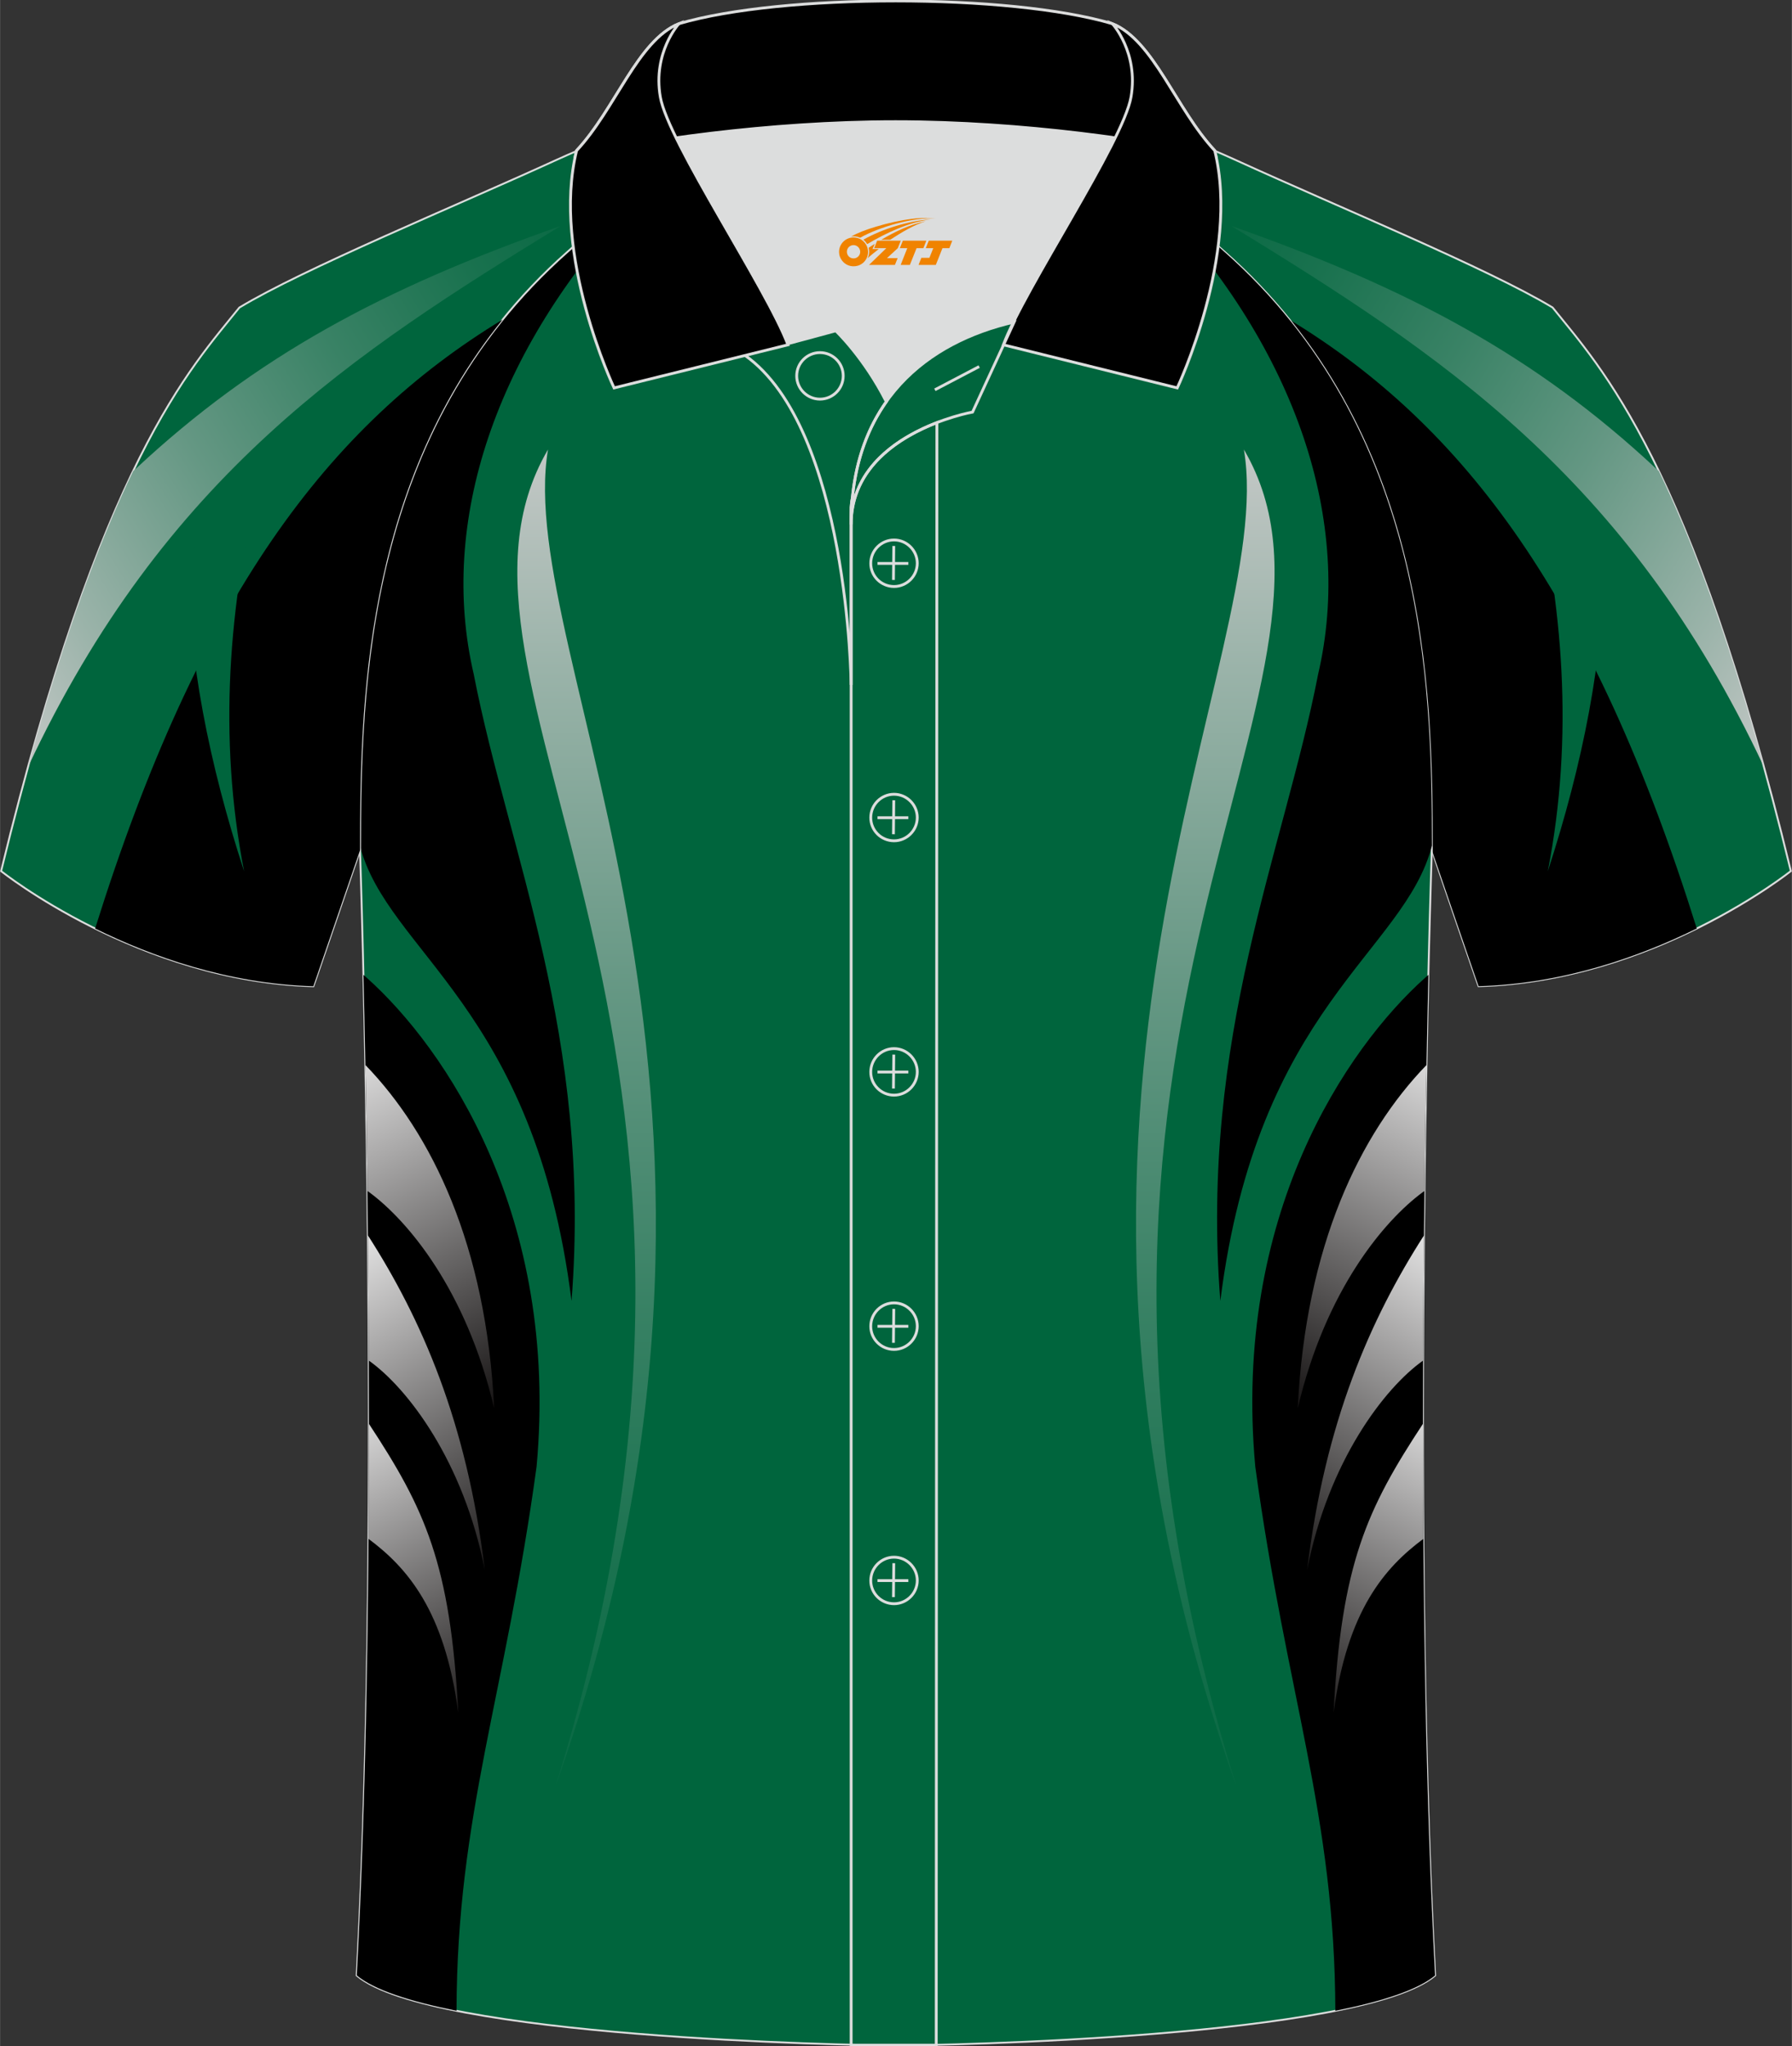 <?xml version="1.0" encoding="utf-8"?>
<!-- Generator: Adobe Illustrator 24.0.1, SVG Export Plug-In . SVG Version: 6.00 Build 0)  -->
<svg xmlns="http://www.w3.org/2000/svg" xmlns:xlink="http://www.w3.org/1999/xlink" version="1.1" id="图层_1" x="0px" y="0px" width="379.8px" height="433.5px" viewBox="0 0 379.84 433.58" enable-background="new 0 0 379.84 433.58" xml:space="preserve">
<rect x="0" y="0" width="379.84" height="433.58" fill="#333333" stroke="none"/>
<path fill-rule="evenodd" clip-rule="evenodd" fill="#00653D" stroke="#DCDDDD" stroke-width="0.4" stroke-miterlimit="22.918" d="  M246.69,27.88c4.33,1.37,9.2,3.29,15.06,5.95c21.93,10.02,53.68,23.07,67.36,31.33c10.24,12.8,29.35,32.41,50.5,119.4  c0,0-29.18,23.37-66.19,24.39c0,0-7.17-20.81-9.9-28.83c0-34.67-1.03-88.82-44.04-126.83c-8.02-7.36-28.68-19.87-41.86-26.3  L246.69,27.88z"/>
<path fill-rule="evenodd" clip-rule="evenodd" d="M273.29,67.7c37.06,22.49,64.41,58.91,86.38,129.03  c-11.87,5.86-28.12,11.73-46.26,12.23c0,0-7.17-20.81-9.9-28.83C303.52,149.63,302.72,104.09,273.29,67.7z"/>
<path fill-rule="evenodd" clip-rule="evenodd" fill="#00653D" d="M340.13,117.57c-0.14,22.02-4.67,44.41-12.04,67.03  c5.56-28.52,3.27-56.5-3.34-83.77L340.13,117.57z"/>
<path fill-rule="evenodd" clip-rule="evenodd" fill="#00653D" stroke="#DCDDDD" stroke-width="0.4" stroke-miterlimit="22.918" d="  M76.3,180.13c0,0.08,4.68,137.14-0.7,238.43c15.59,13.15,104.59,14.84,114.3,14.82c9.72,0.03,98.71-1.67,114.3-14.82  c-5.38-101.32-0.7-238.41-0.7-238.43l0,0c0-34.67-1.03-88.82-44.04-126.83c-7.66-7.03-26.86-18.76-40.05-25.41l-59.02-0.01  c-13.19,6.64-32.41,18.38-40.07,25.41C77.33,91.31,76.3,145.46,76.3,180.13L76.3,180.13z"/>
<path fill-rule="evenodd" clip-rule="evenodd" d="M134.47,42.89c-29.55,31.39-41.58,67.74-34.06,99.98  c7.33,37.72,25.11,76.72,20.73,132.78c-7.86-62.45-39.04-73.79-44.86-96.48c0.02-34.7,1.43-88.2,44.04-125.86  C123.5,50.39,128.63,46.69,134.47,42.89z"/>
<path fill-rule="evenodd" clip-rule="evenodd" d="M77.03,206.55l0.72,0.64c16.64,14.88,40.84,50.4,35.98,103.55  c-6.66,48.65-16.87,73.79-16.97,115.3c-9.78-1.95-17.48-4.41-21.14-7.49C79.54,344.5,78.09,251.33,77.03,206.55z"/>
<g>
	
		<linearGradient id="SVGID_1_" gradientUnits="userSpaceOnUse" x1="67.019" y1="1029.912" x2="111.445" y2="1119.018" gradientTransform="matrix(1 0 0 1 0.191 -815.875)">
		<stop offset="0" style="stop-color:#FFFFFF"/>
		<stop offset="1" style="stop-color:#030000"/>
	</linearGradient>
	<path fill-rule="evenodd" clip-rule="evenodd" fill="url(#SVGID_1_)" d="M77.87,252.34c0.18,0.12,0.33,0.23,0.41,0.29   c8.07,5.95,20.57,20.65,26.46,45.78c-1.67-34.51-13.23-58.23-27.3-72.76C77.59,233.76,77.74,242.73,77.87,252.34z"/>
	
		<linearGradient id="SVGID_2_" gradientUnits="userSpaceOnUse" x1="65.738" y1="1072.44" x2="113.993" y2="1153.121" gradientTransform="matrix(1 0 0 1 0.191 -815.875)">
		<stop offset="0" style="stop-color:#FFFFFF"/>
		<stop offset="1" style="stop-color:#030000"/>
	</linearGradient>
	<path fill-rule="evenodd" clip-rule="evenodd" fill="url(#SVGID_2_)" d="M78.17,288.28c8.2,5.81,20.1,21.36,24.59,44.41   c-3.82-31.46-13.44-53.26-24.78-70.93C78.06,270.23,78.13,279.11,78.17,288.28z"/>
	
		<linearGradient id="SVGID_3_" gradientUnits="userSpaceOnUse" x1="66.796" y1="1107.09" x2="107.392" y2="1186.239" gradientTransform="matrix(1 0 0 1 0.191 -815.875)">
		<stop offset="0" style="stop-color:#FFFFFF"/>
		<stop offset="1" style="stop-color:#030000"/>
	</linearGradient>
	<path fill-rule="evenodd" clip-rule="evenodd" fill="url(#SVGID_3_)" d="M78.1,326.05c8.14,6.06,16.18,15.16,19.03,36.86   c-1.65-31.57-7.07-43.2-18.94-61.23C78.19,309.68,78.16,317.83,78.1,326.05z"/>
</g>
<linearGradient id="SVGID_4_" gradientUnits="userSpaceOnUse" x1="124.182" y1="901.601" x2="124.182" y2="1231.818" gradientTransform="matrix(1 0 0 1 0.191 -815.875)">
	<stop offset="0" style="stop-color:#CCCCCC"/>
	<stop offset="0.17" style="stop-color:#9AB3A9"/>
	<stop offset="0.379" style="stop-color:#649783"/>
	<stop offset="0.574" style="stop-color:#398265"/>
	<stop offset="0.749" style="stop-color:#1A724F"/>
	<stop offset="0.897" style="stop-color:#076842"/>
	<stop offset="1" style="stop-color:#00653D"/>
</linearGradient>
<path fill-rule="evenodd" clip-rule="evenodd" fill="url(#SVGID_4_)" d="M117.69,378.64c52.3-146.97-8.97-239.16-1.54-283.39l0,0  C87.02,144.98,168.24,217.39,117.69,378.64L117.69,378.64z"/>
<linearGradient id="SVGID_5_" gradientUnits="userSpaceOnUse" x1="374.121" y1="901.601" x2="374.121" y2="1231.818" gradientTransform="matrix(-1 0 0 1 629.491 -815.875)">
	<stop offset="0" style="stop-color:#CCCCCC"/>
	<stop offset="0.17" style="stop-color:#9AB3A9"/>
	<stop offset="0.379" style="stop-color:#649783"/>
	<stop offset="0.574" style="stop-color:#398265"/>
	<stop offset="0.749" style="stop-color:#1A724F"/>
	<stop offset="0.897" style="stop-color:#076842"/>
	<stop offset="1" style="stop-color:#00653D"/>
</linearGradient>
<path fill-rule="evenodd" clip-rule="evenodd" fill="url(#SVGID_5_)" d="M262.13,378.64c-52.3-146.97,8.97-239.16,1.54-283.39l0,0  C292.79,144.98,211.58,217.39,262.13,378.64L262.13,378.64z"/>
<path fill-rule="evenodd" clip-rule="evenodd" d="M245.36,42.91c29.54,31.39,41.56,67.73,34.04,99.96  c-7.33,37.72-25.11,76.72-20.73,132.78c7.86-62.45,39.04-73.79,44.86-96.48c-0.02-34.7-1.43-88.2-44.04-125.85  C256.32,50.4,251.21,46.71,245.36,42.91z"/>
<path fill-rule="evenodd" clip-rule="evenodd" d="M302.78,206.55l-0.72,0.64c-16.64,14.88-40.84,50.4-35.98,103.55  c6.66,48.65,16.87,73.79,16.97,115.31c9.78-1.95,17.48-4.41,21.14-7.49C300.28,344.5,301.72,251.33,302.78,206.55z"/>
<path fill-rule="evenodd" clip-rule="evenodd" fill="#00653D" stroke="#DCDDDD" stroke-width="0.4" stroke-miterlimit="22.918" d="  M133.12,27.88c-4.32,1.37-9.2,3.29-15.06,5.95C96.14,43.85,64.4,56.91,50.72,65.17c-10.24,12.78-29.35,32.4-50.5,119.4  c0,0,29.18,23.37,66.19,24.39c0,0,7.16-20.81,9.9-28.83c0-34.67,1.03-88.82,44.04-126.83c8.02-7.36,28.68-19.87,41.86-26.3  L133.12,27.88z"/>
<path fill-rule="evenodd" clip-rule="evenodd" d="M106.53,67.71C69.48,90.2,42.12,126.62,20.15,196.74  c11.87,5.86,28.12,11.73,46.26,12.23c0,0,7.16-20.81,9.9-28.83C76.3,149.64,77.11,104.1,106.53,67.71z"/>
<path fill-rule="evenodd" clip-rule="evenodd" fill="#00653D" d="M39.69,117.58c0.13,22.02,4.67,44.41,12.04,67.03  c-5.56-28.52-3.27-56.5,3.34-83.77L39.69,117.58z"/>
<linearGradient id="SVGID_6_" gradientUnits="userSpaceOnUse" x1="-10.883" y1="961.831" x2="148.436" y2="863.788" gradientTransform="matrix(1 0 0 1 0.191 -815.875)">
	<stop offset="0" style="stop-color:#CCCCCC"/>
	<stop offset="0.17" style="stop-color:#9AB3A9"/>
	<stop offset="0.379" style="stop-color:#649783"/>
	<stop offset="0.574" style="stop-color:#398265"/>
	<stop offset="0.749" style="stop-color:#1A724F"/>
	<stop offset="0.897" style="stop-color:#076842"/>
	<stop offset="1" style="stop-color:#00653D"/>
</linearGradient>
<path fill-rule="evenodd" clip-rule="evenodd" fill="url(#SVGID_6_)" d="M5.93,162.49c28.99-61.85,69.03-87.7,112.87-114.6  C80.89,61.2,54.27,75.56,28.81,99.28c-0.09,0.09-0.19,0.18-0.28,0.26l-0.31,0.26C21.43,113.87,13.87,133.63,5.93,162.49z"/>
<linearGradient id="SVGID_7_" gradientUnits="userSpaceOnUse" x1="720.996" y1="961.815" x2="880.316" y2="863.772" gradientTransform="matrix(-1 0 0 1 1111.291 -815.875)">
	<stop offset="0" style="stop-color:#CCCCCC"/>
	<stop offset="0.17" style="stop-color:#9AB3A9"/>
	<stop offset="0.379" style="stop-color:#649783"/>
	<stop offset="0.574" style="stop-color:#398265"/>
	<stop offset="0.749" style="stop-color:#1A724F"/>
	<stop offset="0.897" style="stop-color:#076842"/>
	<stop offset="1" style="stop-color:#00653D"/>
</linearGradient>
<path fill-rule="evenodd" clip-rule="evenodd" fill="url(#SVGID_7_)" d="M373.9,162.48c-28.99-61.85-69.03-87.7-112.87-114.6  c37.92,13.32,64.54,27.67,90,51.39c0.09,0.09,0.19,0.18,0.28,0.26l0.31,0.26C358.39,113.86,365.95,133.62,373.9,162.48z"/>
<g>
	
		<linearGradient id="SVGID_8_" gradientUnits="userSpaceOnUse" x1="344.408" y1="1029.911" x2="388.834" y2="1119.018" gradientTransform="matrix(-1 0 0 1 656.934 -815.875)">
		<stop offset="0" style="stop-color:#FFFFFF"/>
		<stop offset="1" style="stop-color:#030000"/>
	</linearGradient>
	<path fill-rule="evenodd" clip-rule="evenodd" fill="url(#SVGID_8_)" d="M301.95,252.34c-0.18,0.12-0.33,0.23-0.41,0.29   c-8.07,5.95-20.57,20.65-26.46,45.78c1.67-34.51,13.23-58.23,27.3-72.76C302.22,233.76,302.07,242.73,301.95,252.34z"/>
	
		<linearGradient id="SVGID_9_" gradientUnits="userSpaceOnUse" x1="343.127" y1="1072.439" x2="391.382" y2="1153.12" gradientTransform="matrix(-1 0 0 1 656.934 -815.875)">
		<stop offset="0" style="stop-color:#FFFFFF"/>
		<stop offset="1" style="stop-color:#030000"/>
	</linearGradient>
	<path fill-rule="evenodd" clip-rule="evenodd" fill="url(#SVGID_9_)" d="M301.65,288.28c-8.2,5.81-20.1,21.36-24.59,44.41   c3.82-31.46,13.44-53.26,24.78-70.93C301.75,270.23,301.68,279.11,301.65,288.28z"/>
	
		<linearGradient id="SVGID_10_" gradientUnits="userSpaceOnUse" x1="344.193" y1="1107.085" x2="384.788" y2="1186.234" gradientTransform="matrix(-1 0 0 1 656.934 -815.875)">
		<stop offset="0" style="stop-color:#FFFFFF"/>
		<stop offset="1" style="stop-color:#030000"/>
	</linearGradient>
	<path fill-rule="evenodd" clip-rule="evenodd" fill="url(#SVGID_10_)" d="M301.71,326.05c-8.14,6.06-16.18,15.16-19.03,36.86   c1.65-31.57,7.07-43.2,18.94-61.23C301.62,309.68,301.65,317.83,301.71,326.05z"/>
</g>
<path fill-rule="evenodd" clip-rule="evenodd" fill="#DCDDDD" d="M187.87,85.11c6.44-9.11,16.35-14.37,26.94-16.84  c5.24-10.64,16.09-27.82,21.62-39.14c-26.77-6.52-66.38-6.52-93.15,0c6.43,13.14,20,34.17,23.66,43.71l10.22-2.75  C177.15,70.09,183.15,75.76,187.87,85.11z"/>
<path fill="none" stroke="#DCDDDD" stroke-width="0.6" stroke-miterlimit="10" d="M157.89,75.28l19.26-5.19c0,0,6,5.67,10.72,15.03  c-3.78,5.35-6.37,12.04-7.18,20.26c-0.14,0.74-0.24,1.47-0.28,2.18v3.57v33.98C180.41,145.1,179.88,90.85,157.89,75.28z"/>
<path fill="none" stroke="#DCDDDD" stroke-width="0.6" stroke-miterlimit="10" d="M180.41,107.56v3.57c0-1.99,0.1-3.91,0.28-5.75  C180.54,106.12,180.45,106.85,180.41,107.56L180.41,107.56z M180.41,111.13v322.2h18.04l0.14-343.78  C190.99,92.48,180.41,98.79,180.41,111.13z"/>
<path fill-rule="evenodd" clip-rule="evenodd" stroke="#DCDDDD" stroke-width="0.6" stroke-miterlimit="10" d="M121.93,33.11  c13.39-3.26,40.91-7.33,67.91-7.33s54.52,4.07,67.91,7.33l-0.28-1.2c-8.22-8.78-12.93-23.33-21.69-26.89  C224.85,1.8,207.35,0.2,189.85,0.2c-17.51,0-35.01,1.61-45.95,4.82c-8.77,3.57-13.47,18.11-21.69,26.89L121.93,33.11z"/>
<path fill-rule="evenodd" clip-rule="evenodd" stroke="#DCDDDD" stroke-width="0.6" stroke-miterlimit="10" d="M143.9,5.02  c0,0-5.58,6.05-3.94,15.53c1.63,9.49,22.57,40.53,27.06,52.51l-36.86,9.13c0,0-13.39-28.22-7.95-50.28  C130.44,23.13,135.14,8.59,143.9,5.02z"/>
<path fill-rule="evenodd" clip-rule="evenodd" stroke="#DCDDDD" stroke-width="0.6" stroke-miterlimit="10" d="M235.79,5.02  c0,0,5.58,6.05,3.95,15.53c-1.63,9.49-22.57,40.53-27.06,52.51l36.86,9.13c0,0,13.39-28.22,7.95-50.28  C249.26,23.13,244.55,8.59,235.79,5.02z"/>
<path fill="none" stroke="#DCDDDD" stroke-width="0.6" stroke-miterlimit="10" d="M173.8,84.57c2.72,0,4.93-2.21,4.93-4.93  s-2.21-4.93-4.93-4.93c-2.72,0-4.93,2.21-4.93,4.93S171.09,84.57,173.8,84.57z"/>
<path fill="none" stroke="#DCDDDD" stroke-width="0.6" stroke-miterlimit="10" d="M214.96,68.24l-8.81,19.07  c0,0-25.75,4.58-25.75,23.82C180.41,84.95,196.68,72.44,214.96,68.24z"/>

<line fill="none" stroke="#DCDDDD" stroke-width="0.6" stroke-miterlimit="10" x1="207.55" y1="77.67" x2="198.16" y2="82.59"/>
<g>
	<g>
		<path fill="none" stroke="#DCDDDD" stroke-width="0.6" stroke-miterlimit="10" d="M189.5,124.27c2.71,0,4.93-2.22,4.93-4.93    s-2.23-4.93-4.93-4.93c-2.71,0-4.93,2.22-4.93,4.93C184.55,122.06,186.77,124.27,189.5,124.27z"/>
		<line fill="none" stroke="#DCDDDD" stroke-width="0.6" stroke-miterlimit="10" x1="189.45" y1="115.68" x2="189.38" y2="122.88"/>
		<line fill="none" stroke="#DCDDDD" stroke-width="0.6" stroke-miterlimit="10" x1="186" y1="119.38" x2="192.54" y2="119.38"/>
	</g>
	<g>
		<path fill="none" stroke="#DCDDDD" stroke-width="0.6" stroke-miterlimit="10" d="M189.5,178.15c2.71,0,4.93-2.22,4.93-4.93    c0-2.71-2.23-4.93-4.93-4.93c-2.71,0-4.93,2.22-4.93,4.93C184.55,175.94,186.77,178.15,189.5,178.15z"/>
		<line fill="none" stroke="#DCDDDD" stroke-width="0.6" stroke-miterlimit="10" x1="189.45" y1="169.56" x2="189.38" y2="176.76"/>
		<line fill="none" stroke="#DCDDDD" stroke-width="0.6" stroke-miterlimit="10" x1="186" y1="173.26" x2="192.54" y2="173.26"/>
	</g>
	<g>
		<path fill="none" stroke="#DCDDDD" stroke-width="0.6" stroke-miterlimit="10" d="M189.5,232.04c2.71,0,4.93-2.22,4.93-4.93    c0-2.71-2.23-4.93-4.93-4.93c-2.71,0-4.93,2.22-4.93,4.93C184.55,229.82,186.77,232.04,189.5,232.04z"/>
		<line fill="none" stroke="#DCDDDD" stroke-width="0.6" stroke-miterlimit="10" x1="189.45" y1="223.45" x2="189.38" y2="230.64"/>
		<line fill="none" stroke="#DCDDDD" stroke-width="0.6" stroke-miterlimit="10" x1="186" y1="227.14" x2="192.54" y2="227.14"/>
	</g>
	<g>
		<path fill="none" stroke="#DCDDDD" stroke-width="0.6" stroke-miterlimit="10" d="M189.5,285.92c2.71,0,4.93-2.22,4.93-4.93    s-2.23-4.93-4.93-4.93c-2.71,0-4.93,2.22-4.93,4.93C184.55,283.7,186.77,285.92,189.5,285.92z"/>
		<line fill="none" stroke="#DCDDDD" stroke-width="0.6" stroke-miterlimit="10" x1="189.45" y1="277.33" x2="189.38" y2="284.52"/>
		<line fill="none" stroke="#DCDDDD" stroke-width="0.6" stroke-miterlimit="10" x1="186" y1="281.02" x2="192.54" y2="281.02"/>
	</g>
	<g>
		<path fill="none" stroke="#DCDDDD" stroke-width="0.6" stroke-miterlimit="10" d="M189.5,339.8c2.71,0,4.93-2.22,4.93-4.93    s-2.23-4.93-4.93-4.93c-2.71,0-4.93,2.22-4.93,4.93C184.55,337.58,186.77,339.8,189.5,339.8z"/>
		<line fill="none" stroke="#DCDDDD" stroke-width="0.6" stroke-miterlimit="10" x1="189.45" y1="331.21" x2="189.38" y2="338.4"/>
		<line fill="none" stroke="#DCDDDD" stroke-width="0.6" stroke-miterlimit="10" x1="186" y1="334.9" x2="192.54" y2="334.9"/>
	</g>
</g>
<g id="图层_x0020_1">
	<path fill="#F08300" d="M178.03,54.39c0.416,1.136,1.472,1.984,2.752,2.032c0.144,0,0.304,0,0.448-0.016h0.016   c0.016,0,0.064,0,0.128-0.016c0.032,0,0.048-0.016,0.08-0.016c0.064-0.016,0.144-0.032,0.224-0.048c0.016,0,0.016,0,0.032,0   c0.192-0.048,0.4-0.112,0.576-0.208c0.192-0.096,0.4-0.224,0.608-0.384c0.672-0.56,1.104-1.408,1.104-2.352   c0-0.224-0.032-0.448-0.08-0.672l0,0C183.87,52.51,183.82,52.34,183.74,52.16C183.27,51.07,182.19,50.31,180.92,50.31C179.23,50.31,177.85,51.68,177.85,53.38C177.85,53.73,177.91,54.07,178.03,54.39L178.03,54.39L178.03,54.39z M182.33,53.41L182.33,53.41C182.3,54.19,181.64,54.79,180.86,54.75C180.07,54.72,179.48,54.07,179.51,53.28c0.032-0.784,0.688-1.376,1.472-1.344   C181.75,51.97,182.36,52.64,182.33,53.41L182.33,53.41z"/>
	<polygon fill="#F08300" points="196.36,50.99 ,195.72,52.58 ,194.28,52.58 ,192.86,56.13 ,190.91,56.13 ,192.31,52.58 ,190.73,52.58    ,191.37,50.99"/>
	<path fill="#F08300" d="M198.33,46.26c-1.008-0.096-3.024-0.144-5.056,0.112c-2.416,0.304-5.152,0.912-7.616,1.664   C183.61,48.64,181.74,49.36,180.39,50.13C180.59,50.1,180.78,50.08,180.97,50.08c0.48,0,0.944,0.112,1.36,0.288   C186.43,48.05,193.63,46,198.33,46.26L198.33,46.26L198.33,46.26z"/>
	<path fill="#F08300" d="M183.8,51.73c4-2.368,8.88-4.672,13.488-5.248c-4.608,0.288-10.224,2-14.288,4.304   C183.32,51.04,183.59,51.36,183.8,51.73C183.8,51.73,183.8,51.73,183.8,51.73z"/>
	<polygon fill="#F08300" points="201.85,50.99 ,201.23,52.58 ,199.77,52.58 ,198.36,56.13 ,197.9,56.13 ,196.39,56.13 ,194.7,56.13    ,195.29,54.63 ,197,54.63 ,197.82,52.58 ,196.23,52.58 ,196.87,50.99"/>
	<polygon fill="#F08300" points="190.94,50.99 ,190.3,52.58 ,188.01,54.69 ,190.27,54.69 ,189.69,56.13 ,184.2,56.13 ,187.87,52.58    ,185.29,52.58 ,185.93,50.99"/>
	<path fill="#F08300" d="M196.22,46.85c-3.376,0.752-6.464,2.192-9.424,3.952h1.888C191.11,49.23,193.45,47.8,196.22,46.85z    M185.42,51.67C184.79,52.05,184.73,52.1,184.12,52.51c0.064,0.256,0.112,0.544,0.112,0.816c0,0.496-0.112,0.976-0.32,1.392   c0.176-0.16,0.32-0.304,0.432-0.4c0.272-0.24,0.768-0.64,1.6-1.296l0.32-0.256H184.94l0,0L185.42,51.67L185.42,51.67L185.42,51.67z"/>
</g>
</svg>